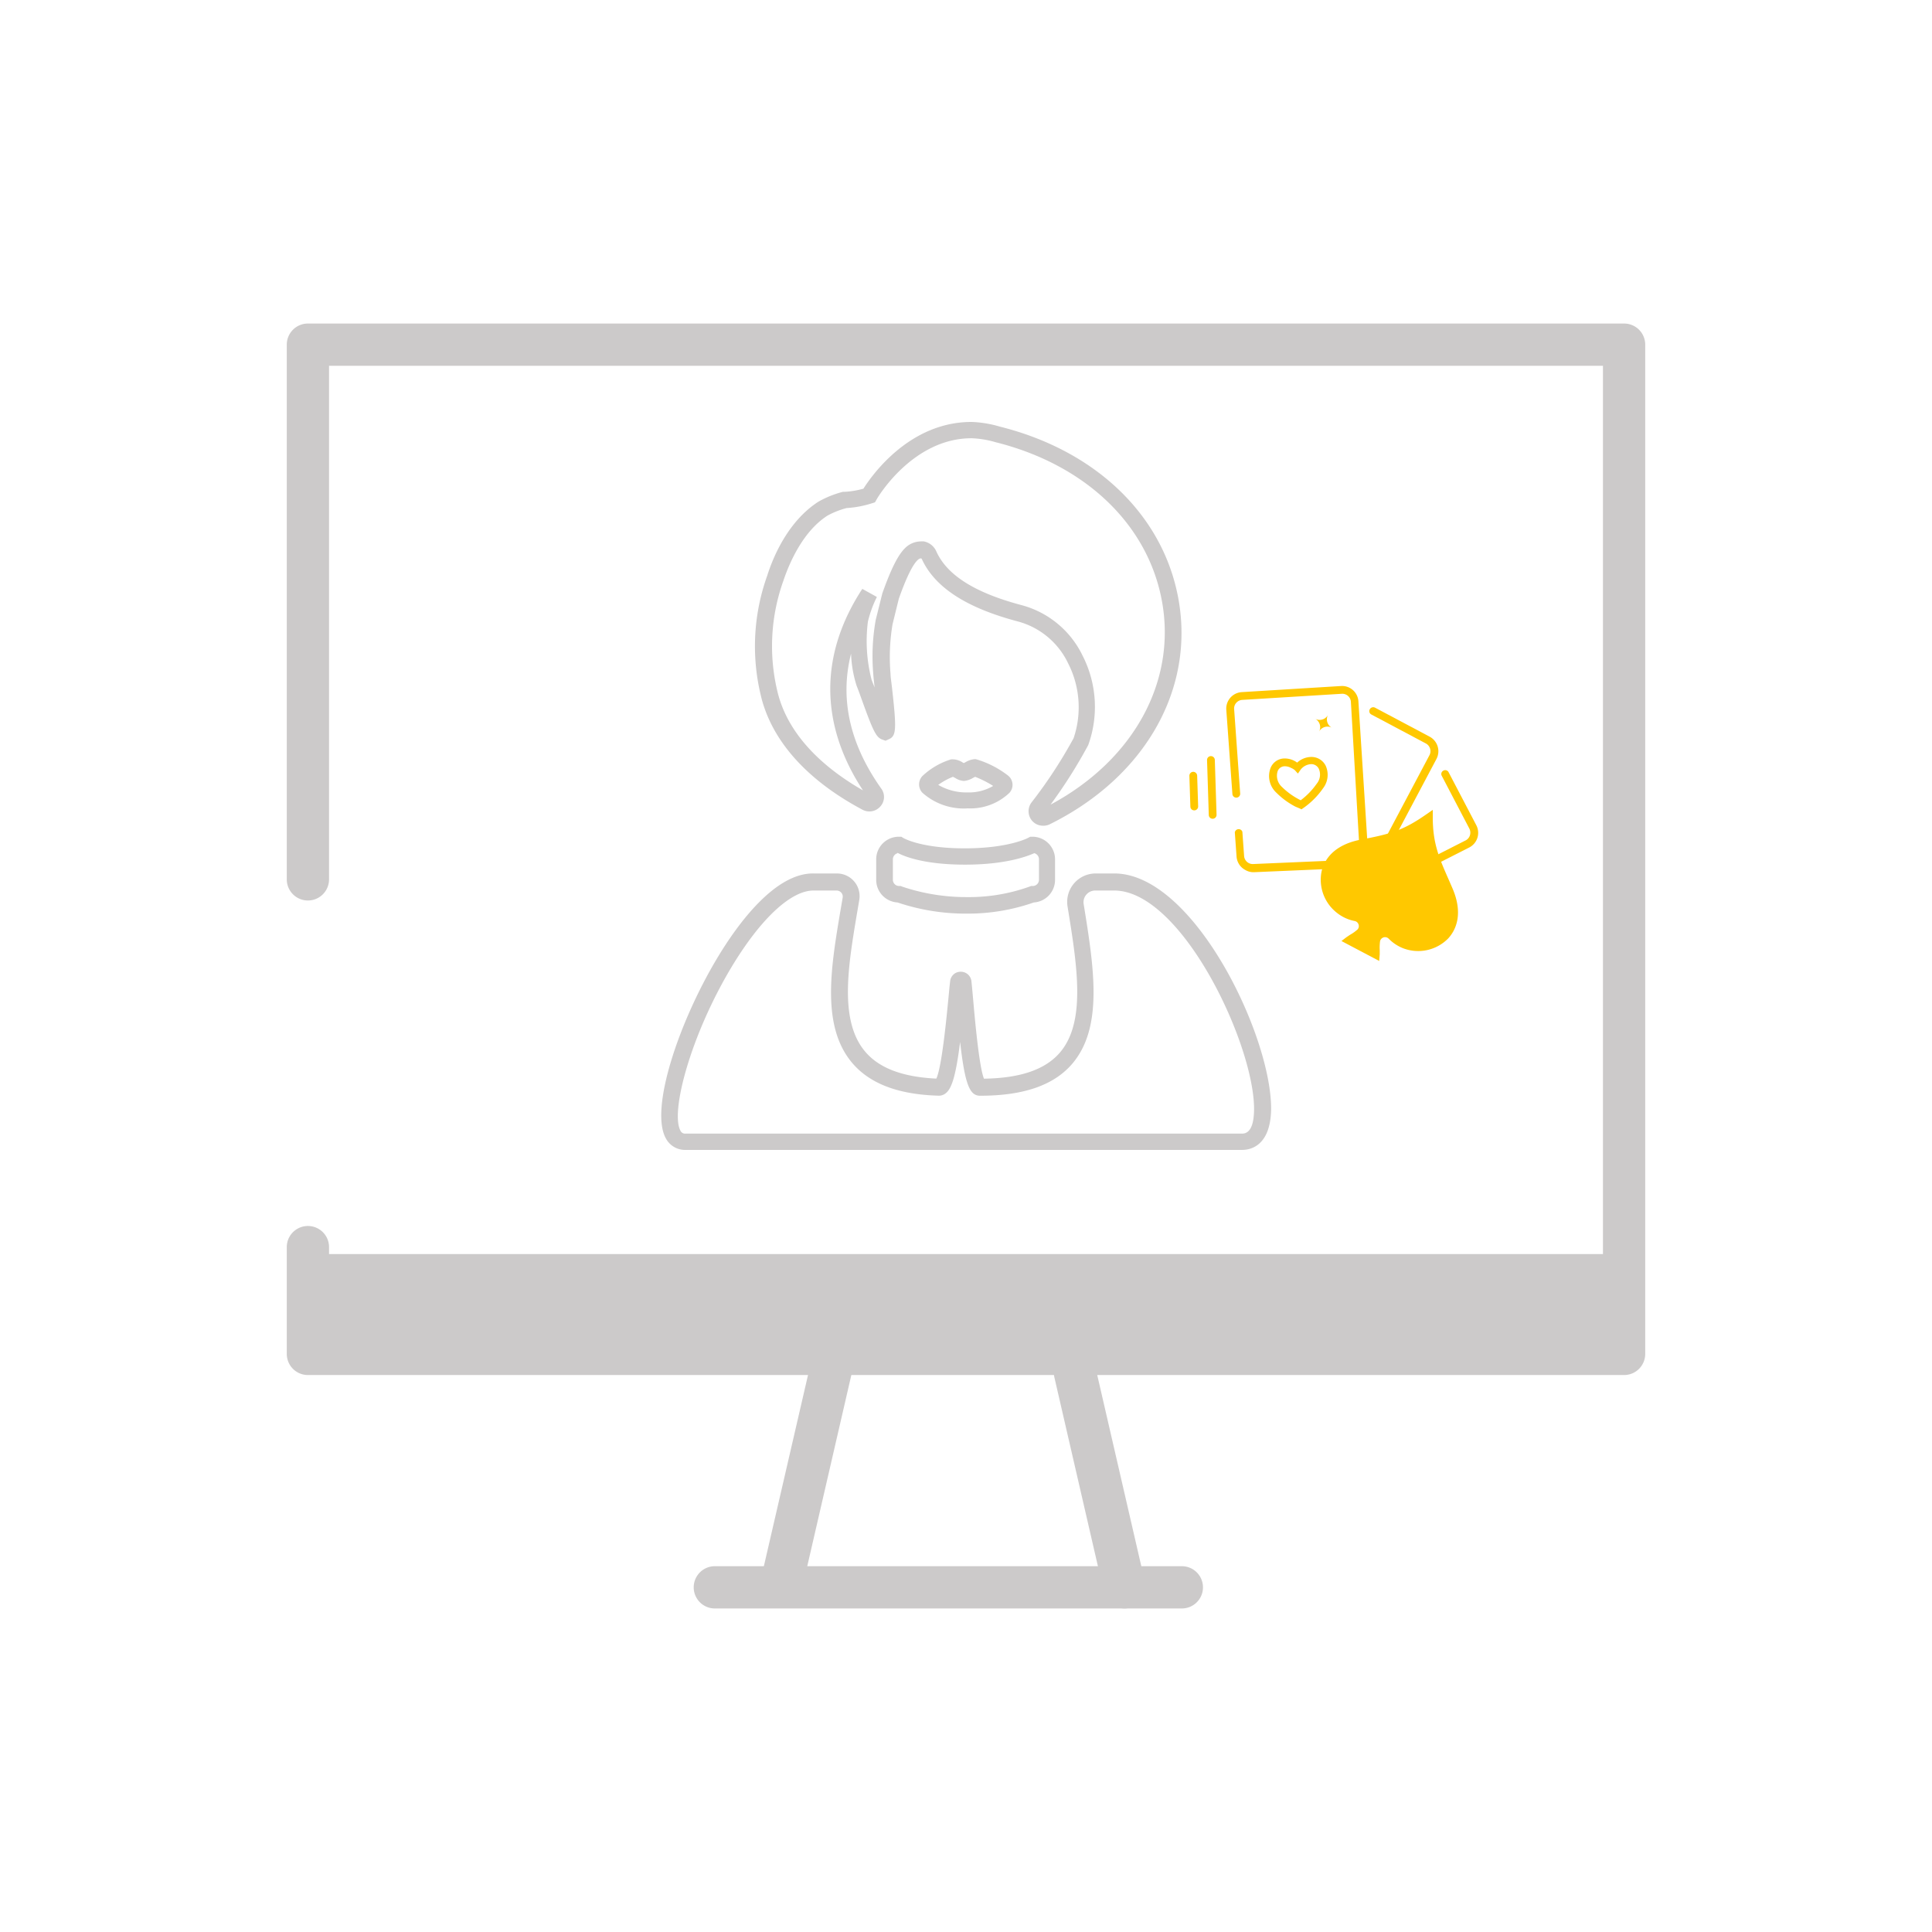 <?xml version="1.0" encoding="UTF-8"?> <svg xmlns="http://www.w3.org/2000/svg" id="Layer_1" data-name="Layer 1" viewBox="0 0 256 256"><defs><style>.cls-1{fill:#cccaca;}.cls-2{fill:#ffc800;}</style></defs><title>icons casino</title><path class="cls-1" d="M215.2,182.2H40.8a2.8,2.8,0,0,1-2.8-2.8V165.25a2.8,2.8,0,0,1,5.6,0V176.6H212.4V48.47H43.6v68.05a2.8,2.8,0,0,1-5.6,0V45.67a2.8,2.8,0,0,1,2.8-2.8H215.2a2.8,2.8,0,0,1,2.8,2.8V179.4A2.8,2.8,0,0,1,215.2,182.2Z"></path><path class="cls-1" d="M103.62,212.37a2.76,2.76,0,0,1-.63-.07,2.81,2.81,0,0,1-2.1-3.36l6.57-28.45a2.8,2.8,0,1,1,5.45,1.26l-6.56,28.45A2.81,2.81,0,0,1,103.62,212.37Z"></path><path class="cls-1" d="M149,213.13a2.81,2.81,0,0,1-2.73-2.17l-6.56-28.46a2.8,2.8,0,0,1,5.46-1.25l6.56,28.45a2.8,2.8,0,0,1-2.1,3.36A2.7,2.7,0,0,1,149,213.13Z"></path><path class="cls-1" d="M156.6,213.13H94.72a2.8,2.8,0,0,1,0-5.6H156.6a2.8,2.8,0,1,1,0,5.6Z"></path><path class="cls-1" d="M164.58,152.37H90.82a2.87,2.87,0,0,1-2.58-1.51c-2.2-3.9,1.76-15.55,6.85-24,2.54-4.22,7.58-11.3,12.83-11.12h2.94a3,3,0,0,1,3,3.49l-.29,1.72c-1.18,7-2.39,14.2,1,18.31,1.84,2.25,5,3.45,9.5,3.66.73-1.55,1.35-8.08,1.6-10.63.09-.94.16-1.74.23-2.28a1.39,1.39,0,0,1,1.41-1.25h0a1.41,1.41,0,0,1,1.41,1.27c.06.55.14,1.41.23,2.44.22,2.49.78,8.86,1.43,10.46,4.84-.07,8.14-1.21,10.08-3.48,3.47-4.08,2.27-11.48,1-19.31a3.77,3.77,0,0,1,3.7-4.4h2.68c10.45.25,20.7,21.62,20.59,31.31C168.32,151.85,165.7,152.37,164.58,152.37ZM107.79,118c-3,0-7,3.75-10.81,10.06-5.46,9.07-8.19,19.32-6.81,21.77a.65.65,0,0,0,.65.38h73.76c1,0,1.56-1,1.59-3.14.1-8.53-9.47-28.86-18.4-29.07h-2.66a1.55,1.55,0,0,0-1.52,1.79c1.36,8.4,2.63,16.29-1.5,21.15-2.44,2.86-6.44,4.25-12.22,4.25-1.36,0-2-1.4-2.65-7.13-.55,4.38-1.08,6.14-1.89,6.79a1.47,1.47,0,0,1-1.08.33c-5.35-.17-9.12-1.64-11.44-4.47-4-4.89-2.7-12.61-1.44-20.08l.29-1.7a.78.78,0,0,0-.18-.64.83.83,0,0,0-.62-.29h-3.07Zm16.53,25h0Z"></path><path class="cls-1" d="M138.18,109.41a1.9,1.9,0,0,1-1.47-.71,1.94,1.94,0,0,1,0-2.41,62.45,62.45,0,0,0,5.55-8.48,12.8,12.8,0,0,0-.74-9.94,10.33,10.33,0,0,0-6.67-5.53c-6.83-1.81-11-4.52-12.72-8.3-.1-.1-.31-.05-.56.19-.68.67-1.51,2.39-2.47,5.1l-.83,3.37a26.39,26.39,0,0,0-.27,6.6c0,.36.1,1,.19,1.78.63,5.59.58,6.43-.41,6.87l-.44.2-.53-.19c-.73-.32-1.14-1.14-2.59-5.17-.27-.74-.51-1.43-.7-1.88a15.91,15.91,0,0,1-.75-4.3c-1.52,6-.17,12,4,17.88a1.87,1.87,0,0,1-.12,2.37,1.93,1.93,0,0,1-2.37.43c-7.51-4-12.18-9.33-13.52-15.36a27.73,27.73,0,0,1,.9-15.65c1-3.16,3.1-7.45,6.81-9.82a13.48,13.48,0,0,1,3.21-1.29l.22,0a11.16,11.16,0,0,0,2.51-.42c1.12-1.77,6.09-8.84,14.32-8.84a15,15,0,0,1,3.76.62c12.37,3.09,21.15,11.28,23.47,21.9,2.7,12.32-3.93,24.41-16.9,30.81A1.9,1.9,0,0,1,138.18,109.41ZM122,71.74a2.83,2.83,0,0,1,.41,0,2.27,2.27,0,0,1,1.67,1.35c1.43,3.14,5.12,5.46,11.27,7.09a12.56,12.56,0,0,1,8.08,6.66,14.92,14.92,0,0,1,.77,11.88,66,66,0,0,1-5,7.9c11.28-6.05,17-16.84,14.6-27.78-2.14-9.78-10.31-17.35-21.86-20.24h0a12.9,12.9,0,0,0-3.21-.53c-7.86,0-12.53,8-12.58,8.12l-.21.37-.41.13a13.67,13.67,0,0,1-3.35.63,11.08,11.08,0,0,0-2.53,1c-3.27,2.09-5.07,6.31-5.85,8.64a25.67,25.67,0,0,0-.84,14.44c1.41,6.34,6.76,10.68,11.39,13.33-5.75-8.75-5.78-18-.09-26.7l1.93,1.07A15.23,15.23,0,0,0,115,82.38a20.55,20.55,0,0,0,.49,7.7c.11.28.25.64.4,1-.08-.73-.15-1.34-.17-1.68a27.48,27.48,0,0,1,.32-7.27l.87-3.49c1.15-3.25,2.07-5.08,3-6A3,3,0,0,1,122,71.74Z"></path><path class="cls-1" d="M128.14,107.12a8.23,8.23,0,0,1-5.93-2.09,1.62,1.62,0,0,1,0-2.19,9.69,9.69,0,0,1,3.81-2.22,2.46,2.46,0,0,1,1.55.42l.13.07.21-.1a2.87,2.87,0,0,1,1.22-.42h.16a12.77,12.77,0,0,1,4.31,2.2,1.57,1.57,0,0,1,.16,2.26,7.5,7.5,0,0,1-5.57,2.06ZM124.32,104a7.38,7.38,0,0,0,3.89,1,6.33,6.33,0,0,0,3.39-.86,13.75,13.75,0,0,0-2.39-1.21l-.27.14a2.85,2.85,0,0,1-1.22.41,2.41,2.41,0,0,1-1.16-.4l-.29-.15A9,9,0,0,0,124.32,104Zm1.81-1.17Z"></path><path class="cls-1" d="M128.1,121.06a28.32,28.32,0,0,1-9.18-1.48,3,3,0,0,1-2.82-3v-2.71a3,3,0,0,1,3-3h.33l.27.17s2.3,1.37,8.13,1.37,8.4-1.38,8.42-1.4l.26-.14h.29a3,3,0,0,1,3,3v2.71a3,3,0,0,1-2.81,3A26.47,26.47,0,0,1,128.1,121.06Zm-9.18-8a.84.84,0,0,0-.61.8v2.71a.83.83,0,0,0,.83.83h.21l.19.08a26.6,26.6,0,0,0,8.56,1.39,23.81,23.81,0,0,0,8.32-1.39l.2-.08h.22a.83.83,0,0,0,.83-.83v-2.71a.84.84,0,0,0-.62-.81c-1,.44-3.84,1.52-9.18,1.52S119.86,113.51,118.92,113Z"></path><rect class="cls-1" x="41.1" y="166.17" width="174.41" height="12.07"></rect><path class="cls-2" d="M165,115.27a2.18,2.18,0,0,1-1.15-1.77l-.23-3.21a.52.52,0,0,1,1-.08l.23,3.21a1.15,1.15,0,0,0,1.2,1.07l13-.56a1.15,1.15,0,0,0,1.1-1.22L179,93a1.14,1.14,0,0,0-1.22-1.07l-13.18.81a1.14,1.14,0,0,0-.79.39,1.11,1.11,0,0,0-.28.84l.8,11.17a.51.51,0,0,1-.47.55.52.52,0,0,1-.56-.47l-.81-11.17a2.19,2.19,0,0,1,2.05-2.34l13.18-.81A2.17,2.17,0,0,1,180,93l1.26,19.69a2.17,2.17,0,0,1-2.08,2.32l-13,.56A2.12,2.12,0,0,1,165,115.27Z"></path><path class="cls-2" d="M182.2,114.77a.52.52,0,0,1-.21-.7l7.42-14a1.16,1.16,0,0,0-.48-1.56l-7.21-3.83a.5.5,0,0,1-.22-.69.52.52,0,0,1,.7-.22l7.21,3.83a2.19,2.19,0,0,1,.91,3l-7.42,14A.52.52,0,0,1,182.2,114.77Z"></path><path class="cls-2" d="M185.66,116.61a.52.52,0,0,1-.21-.23.51.51,0,0,1,.22-.69l8.53-4.33a1.14,1.14,0,0,0,.57-.67,1.19,1.19,0,0,0-.07-.89l-3.66-7a.5.5,0,0,1,.22-.69.5.5,0,0,1,.69.22l3.66,7a2.18,2.18,0,0,1-1,3l-8.52,4.33A.54.54,0,0,1,185.66,116.61Z"></path><path class="cls-2" d="M189.3,108.35c-.06,3.94,1.06,5.92,2.64,9.57,2.47,5.7-2.14,8.57-5.74,7.34a4.79,4.79,0,0,1-1.85-1.19,1.19,1.19,0,0,0-2,.53,12.06,12.06,0,0,0-.08,1.89l-1.77-.94-1.76-.94a10.6,10.6,0,0,0,1.52-1.12,1.19,1.19,0,0,0-.69-1.95,5,5,0,0,1-2-.87c-3-2.29-3.24-7.72,2.87-8.87,3.9-.73,5.65-1.2,8.88-3.45Z"></path><path class="cls-2" d="M182.75,127.33l-5-2.64.64-.49.49-.33a5.56,5.56,0,0,0,1-.71.66.66,0,0,0,.13-.68.67.67,0,0,0-.51-.44,5.38,5.38,0,0,1-2.24-1,5.56,5.56,0,0,1-2.14-5.59c.29-1.26,1.36-3.47,5.22-4.2s5.56-1.18,8.69-3.37l.82-.57v1c0,3.36.79,5.26,2.06,8.13l.53,1.22c1.57,3.61.33,5.73-.54,6.68a5.57,5.57,0,0,1-5.84,1.36,5.42,5.42,0,0,1-2.05-1.32.68.68,0,0,0-.65-.18.69.69,0,0,0-.49.49,6.12,6.12,0,0,0-.05,1.19c0,.23,0,.44,0,.59Zm-3-2.77,2,1.07a4.52,4.52,0,0,1,.1-1.16,1.7,1.7,0,0,1,2.87-.76,4.4,4.4,0,0,0,1.65,1.06,4.52,4.52,0,0,0,4.74-1.08c1.21-1.32,1.34-3.29.36-5.56l-.54-1.22a18.94,18.94,0,0,1-2.14-7.6c-2.8,1.84-4.63,2.32-8.28,3-2.43.46-4,1.67-4.41,3.42a4.46,4.46,0,0,0,3.57,5.3,1.7,1.7,0,0,1,1.3,1.1,1.73,1.73,0,0,1-.32,1.7A5.17,5.17,0,0,1,179.74,124.56Z"></path><path class="cls-2" d="M171.64,106.88a10.22,10.22,0,0,1-2.51-1.84,3,3,0,0,1-.83-3.12,2,2,0,0,1,1.71-1.41,2.75,2.75,0,0,1,1.87.54,2.81,2.81,0,0,1,1.84-.75,2.11,2.11,0,0,1,1.93,1.14,2.92,2.92,0,0,1-.33,3,10.48,10.48,0,0,1-2.62,2.63l-.25.17-.27-.13Zm-.59-5.14a1.71,1.71,0,0,0-.93-.2,1,1,0,0,0-.85.73,2,2,0,0,0,.59,2,9.61,9.61,0,0,0,2.49,1.77,9.68,9.68,0,0,0,2.12-2.19,1.9,1.9,0,0,0,.27-2,1.11,1.11,0,0,0-1-.6,1.89,1.89,0,0,0-1.39.72l-.37.53-.43-.47A2.12,2.12,0,0,0,171.05,101.74Z"></path><path class="cls-2" d="M160.44,108.43a.51.51,0,0,1-.27-.44l-.23-7.27a.51.51,0,0,1,.5-.53.52.52,0,0,1,.53.5l.23,7.27a.52.52,0,0,1-.5.53A.58.58,0,0,1,160.44,108.43Z"></path><path class="cls-2" d="M158,107.32a.51.51,0,0,1-.27-.44l-.13-4.07a.52.52,0,0,1,.5-.54.53.53,0,0,1,.53.5l.13,4.07a.52.52,0,0,1-.5.54A.58.58,0,0,1,158,107.32Z"></path><path class="cls-2" d="M179.9,120.43h0a3.92,3.92,0,0,1-1.94-3.48,4,4,0,0,1,2.5-3.49,3.85,3.85,0,0,1,1.43-.3.52.52,0,0,1,.53.5.51.51,0,0,1-.5.53,2.82,2.82,0,0,0-1.05.22A3.05,3.05,0,0,0,179,117a2.9,2.9,0,0,0,1.44,2.56.52.52,0,0,1,.17.71A.51.51,0,0,1,179.9,120.43Z"></path><path class="cls-2" d="M176.49,96.43a1.26,1.26,0,0,1-.52-1.71,1.26,1.26,0,0,1-1.71.52,1.26,1.26,0,0,1,.52,1.71A1.26,1.26,0,0,1,176.49,96.43Z"></path></svg> 